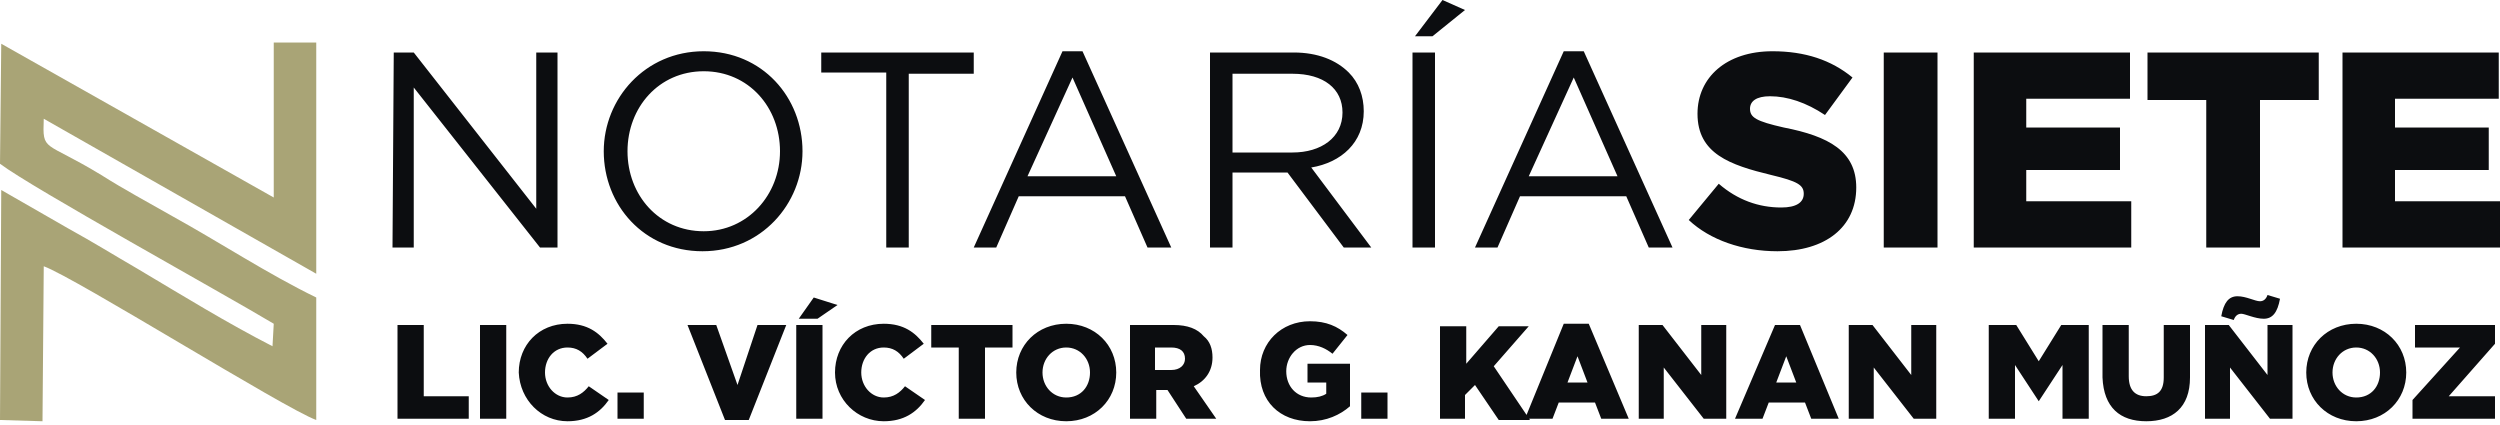 <?xml version="1.0" encoding="utf-8"?>
<!-- Generator: Adobe Illustrator 25.1.0, SVG Export Plug-In . SVG Version: 6.00 Build 0)  -->
<svg version="1.1" id="Capa_1" xmlns="http://www.w3.org/2000/svg" xmlns:xlink="http://www.w3.org/1999/xlink" x="0px" y="0px"
	 viewBox="0 0 200 34" style="enable-background:new 0 0 200 34;" xml:space="preserve">
<style type="text/css">
	.st0{fill-rule:evenodd;clip-rule:evenodd;fill:#A9A476;}
	.st1{fill:#0C0D10;}
</style>
<g>
	<path class="st0" d="M0,13.1C2.5,15,17.9,23.5,21.9,25.9l-0.1,1.8c-3.7-1.9-7.1-4-10.8-6.2c-1.9-1.1-3.5-2.1-5.5-3.2l-5.4-3.1
		L0,33.6l3.4,0.1l0.1-12.4C6,22.2,22.8,32.7,25.3,33.6v-9.8c-3.9-1.9-7.7-4.4-11.5-6.5c-2.1-1.2-3.8-2.1-5.7-3.3
		c-4.6-2.8-4.7-1.8-4.6-4.5l21.8,12.4V3.4h-3.4v12.4L0.1,3.5L0,13.1z"/>
	<path class="st1" d="M187.4,19.8H200v-3.7h-8.4v-2.5h7.5v-3.4h-7.5V7.9h8.3V4.2h-12.5L187.4,19.8L187.4,19.8z M176.5,19.8h4.3V8
		h4.7V4.2h-13.7V8h4.7V19.8z M157.9,19.8h12.6v-3.7h-8.4v-2.5h7.5v-3.4h-7.5V7.9h8.3V4.2h-12.5L157.9,19.8L157.9,19.8z M150.7,19.8
		h4.3V4.2h-4.3V19.8z M142.2,20.1c3.8,0,6.3-1.9,6.3-5.1l0,0c0-2.9-2.2-4.1-5.8-4.8c-2.2-0.5-2.7-0.8-2.7-1.5l0,0c0-0.6,0.5-1,1.6-1
		c1.4,0,2.9,0.5,4.4,1.5l2.2-3c-1.7-1.4-3.8-2.1-6.4-2.1c-3.7,0-6,2.1-6,5l0,0c0,3.2,2.6,4.1,5.9,4.9c2.1,0.5,2.6,0.8,2.6,1.5l0,0
		c0,0.7-0.6,1.1-1.8,1.1c-1.8,0-3.5-0.6-5-1.9l-2.4,2.9C136.8,19.2,139.4,20.1,142.2,20.1z M122.3,14.1l3.6-7.9l3.5,7.9H122.3z
		 M118,19.8h1.8l1.8-4.1h8.5l1.8,4.1h1.9l-7.1-15.7h-1.6L118,19.8z M113.2,2.9h1.4l2.6-2.1L115.4,0L113.2,2.9z M113,19.8h1.8V4.2
		H113V19.8z M98.6,12.2V5.9h4.8c2.5,0,4,1.2,4,3.1l0,0c0,2-1.7,3.2-4,3.2H98.6z M96.8,19.8h1.8v-6h4.4l4.5,6h2.2l-4.8-6.4
		c2.4-0.4,4.2-2,4.2-4.5l0,0c0-1.2-0.4-2.3-1.2-3.1c-1-1-2.5-1.6-4.4-1.6h-6.7V19.8z M82.2,14.1l3.6-7.9l3.5,7.9H82.2z M77.9,19.8
		h1.8l1.8-4.1H90l1.8,4.1h1.9L86.6,4.1H85L77.9,19.8z M70.9,19.8h1.8V5.9h5.2V4.2H65.7v1.6h5.2C70.9,5.8,70.9,19.8,70.9,19.8z
		 M56.3,18.5c-3.6,0-6.1-2.9-6.1-6.4l0,0c0-3.5,2.5-6.4,6.1-6.4s6.1,2.9,6.1,6.4l0,0C62.4,15.6,59.8,18.5,56.3,18.5z M56.2,20.1
		c4.7,0,8-3.8,8-8l0,0c0-4.3-3.2-8-7.9-8s-8,3.8-8,8l0,0C48.3,16.4,51.5,20.1,56.2,20.1z M31.4,19.8h1.7V7l10.1,12.8h1.4V4.2h-1.7
		v12.5L33.1,4.2h-1.6L31.4,19.8L31.4,19.8z"/>
	<path class="st1" d="M193,33.5h6.6v-1.8h-3.7l3.7-4.2V26h-6.4v1.8h3.6L193,32V33.5z M188.5,31.8c-1.1,0-1.9-0.9-1.9-2l0,0
		c0-1.1,0.8-2,1.9-2c1.1,0,1.9,0.9,1.9,2l0,0C190.4,30.9,189.7,31.8,188.5,31.8z M188.5,33.7c2.3,0,4-1.7,4-3.9l0,0
		c0-2.2-1.7-3.9-4-3.9s-4,1.7-4,3.9l0,0C184.5,32,186.2,33.7,188.5,33.7z M176.4,33.5h2v-4.1l3.2,4.1h1.8V26h-2v4l-3.1-4h-1.9V33.5z
		 M178.7,25.6c0.1-0.3,0.3-0.5,0.6-0.5s1.1,0.4,1.8,0.4s1.1-0.5,1.3-1.6l-1-0.3c-0.1,0.3-0.3,0.5-0.6,0.5c-0.4,0-1.1-0.4-1.8-0.4
		s-1.1,0.5-1.3,1.6L178.7,25.6z M171.7,33.7c2.1,0,3.5-1.1,3.5-3.5V26h-2.1v4.2c0,1.1-0.5,1.5-1.4,1.5s-1.4-0.5-1.4-1.6V26h-2.1v4.2
		C168.3,32.6,169.6,33.7,171.7,33.7z M159.2,33.5h2v-4.3l1.9,2.9l0,0l1.9-2.9v4.3h2.1V26h-2.2l-1.8,2.9l-1.8-2.9h-2.2v7.5H159.2z
		 M147.9,33.5h2v-4.1l3.2,4.1h1.8V26h-2v4l-3.1-4h-1.9V33.5z M142.1,30.6l0.8-2.1l0.8,2.1H142.1z M138.8,33.5h2.2l0.5-1.3h2.9
		l0.5,1.3h2.2L144,26h-2L138.8,33.5z M131.1,33.5h2v-4.1l3.2,4.1h1.8V26h-2v4l-3.1-4h-1.9V33.5z M125.4,30.6l0.8-2.1l0.8,2.1H125.4z
		 M122,33.5h2.2l0.5-1.3h2.9l0.5,1.3h2.2l-3.2-7.6h-2L122,33.5z M115.1,33.5h2.1v-1.9l0.8-0.8l1.9,2.8h2.5l-2.9-4.3l2.8-3.2h-2.4
		l-2.6,3v-3h-2.1v7.4H115.1z M108.9,33.5h2.1v-2.1h-2.1V33.5z M104.8,33.7c1.3,0,2.4-0.5,3.2-1.2v-3.4h-3.4v1.5h1.5v0.9
		c-0.3,0.2-0.7,0.3-1.2,0.3c-1.2,0-2-0.9-2-2.1l0,0c0-1.1,0.8-2.1,1.9-2.1c0.7,0,1.3,0.3,1.8,0.7l1.2-1.5c-0.8-0.7-1.7-1.1-3-1.1
		c-2.3,0-4,1.7-4,3.9l0,0C100.7,32.1,102.4,33.7,104.8,33.7z M92.4,29.6v-1.8h1.3c0.7,0,1.1,0.3,1.1,0.9l0,0c0,0.5-0.4,0.9-1.1,0.9
		H92.4z M90.4,33.5h2.1v-2.3h0.9l1.5,2.3h2.4l-1.8-2.6c0.9-0.4,1.5-1.2,1.5-2.3l0,0c0-0.7-0.2-1.3-0.7-1.7C95.8,26.3,95,26,93.9,26
		h-3.5V33.5z M85.3,31.8c-1.1,0-1.9-0.9-1.9-2l0,0c0-1.1,0.8-2,1.9-2s1.9,0.9,1.9,2l0,0C87.2,30.9,86.5,31.8,85.3,31.8z M85.3,33.7
		c2.3,0,4-1.7,4-3.9l0,0c0-2.2-1.7-3.9-4-3.9s-4,1.7-4,3.9l0,0C81.3,32,83,33.7,85.3,33.7z M76.7,33.5h2.1v-5.7H81V26h-6.5v1.8h2.2
		V33.5z M70.7,33.7c1.6,0,2.6-0.7,3.3-1.7l-1.6-1.1c-0.4,0.5-0.9,0.9-1.7,0.9c-1,0-1.8-0.9-1.8-2l0,0c0-1.1,0.7-2,1.8-2
		c0.7,0,1.2,0.3,1.6,0.9l1.6-1.2c-0.7-0.9-1.6-1.6-3.2-1.6c-2.3,0-3.9,1.7-3.9,3.9l0,0C66.8,32,68.6,33.7,70.7,33.7z M63.9,25.5h1.5
		l1.6-1.1l-1.9-0.6L63.9,25.5z M63.7,33.5h2.1V26h-2.1C63.7,26,63.7,33.5,63.7,33.5z M58,33.6h1.9l3-7.6h-2.3L59,30.8L57.3,26H55
		L58,33.6z M49.4,33.5h2.1v-2.1h-2.1V33.5z M45.4,33.7c1.6,0,2.6-0.7,3.3-1.7l-1.6-1.1c-0.4,0.5-0.9,0.9-1.7,0.9c-1,0-1.8-0.9-1.8-2
		l0,0c0-1.1,0.7-2,1.8-2c0.7,0,1.2,0.3,1.6,0.9l1.6-1.2c-0.7-0.9-1.6-1.6-3.2-1.6c-2.3,0-3.9,1.7-3.9,3.9l0,0
		C41.6,32,43.3,33.7,45.4,33.7z M38.4,33.5h2.1V26h-2.1V33.5z M31.8,33.5h5.7v-1.8h-3.6V26h-2.1C31.8,26,31.8,33.5,31.8,33.5z"/>
</g>
</svg>
